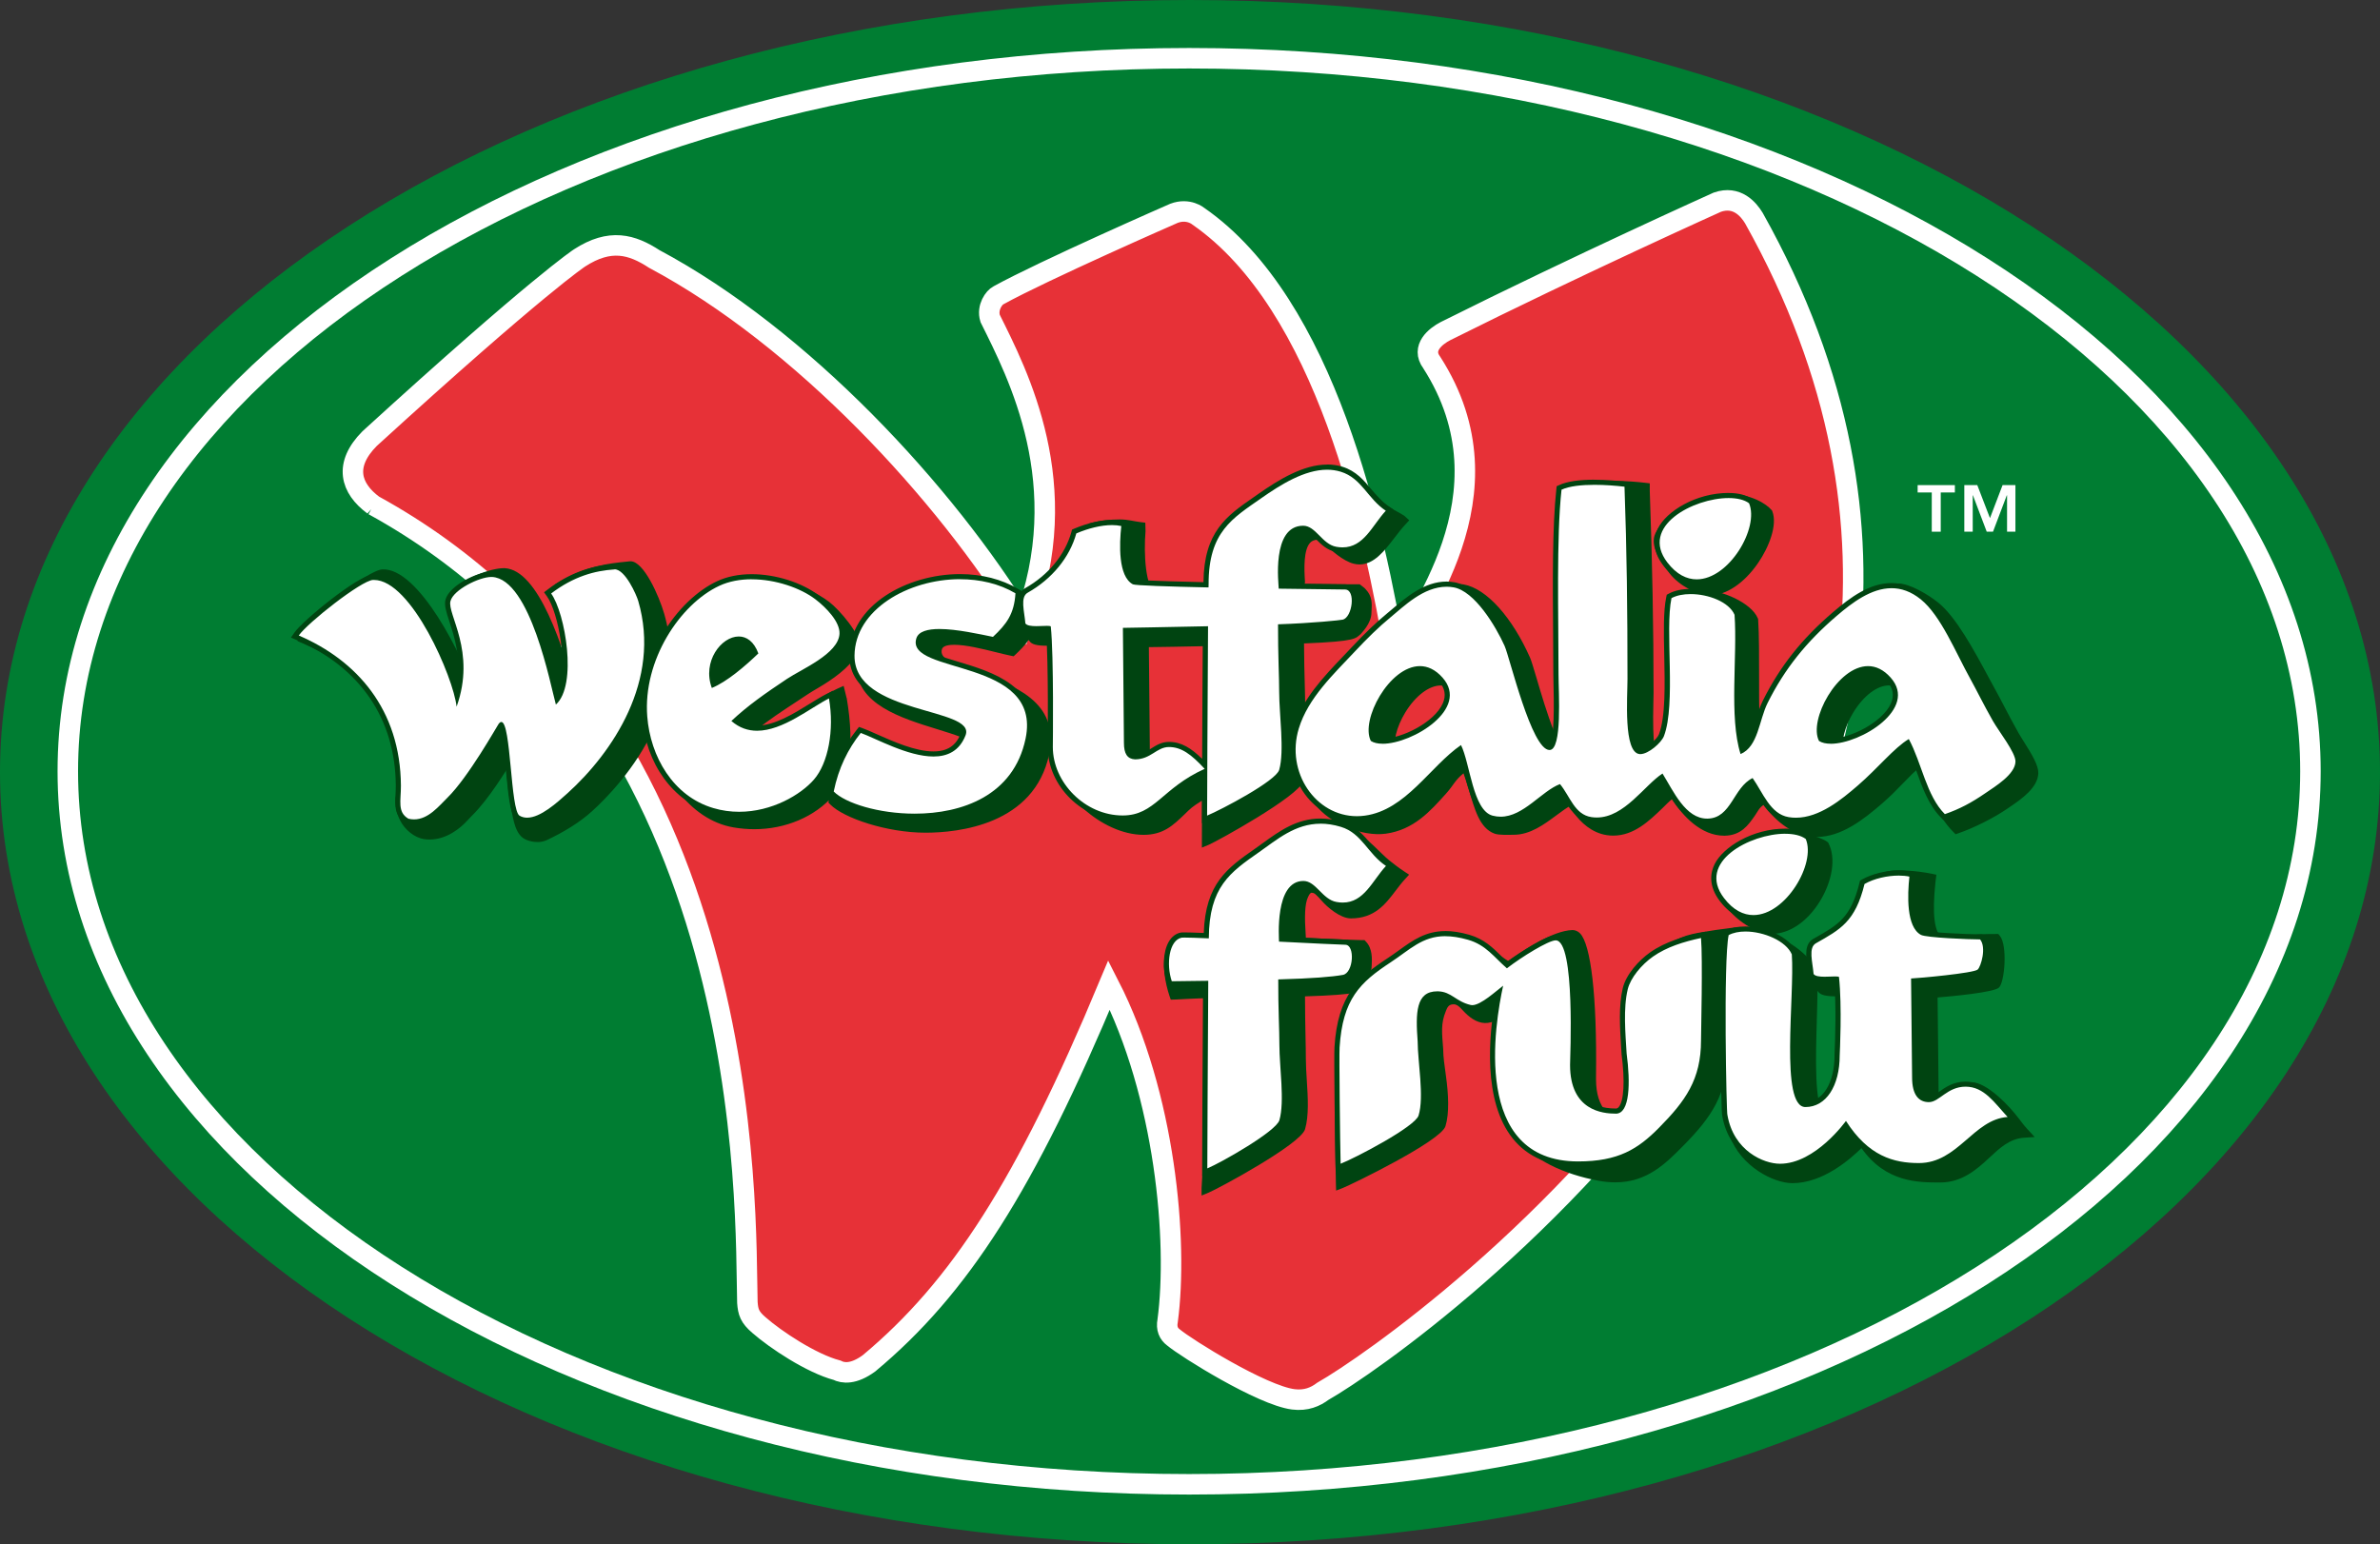 <?xml version="1.0" encoding="UTF-8"?>
<svg id="Layer_2" data-name="Layer 2" xmlns="http://www.w3.org/2000/svg" xmlns:xlink="http://www.w3.org/1999/xlink" viewBox="0 0 557.37 361.68">
  <rect x="0" y="0" width="557.37" height="361.68" fill="#333333" stroke="none"/>
  <defs>
    <style>
      .cls-1 {
        clip-path: url(#clippath);
      }

      .cls-2 {
        fill: #007d32;
        stroke: #007d32;
        stroke-miterlimit: 10;
      }

      .cls-2, .cls-3, .cls-4 {
        fill-rule: evenodd;
      }

      .cls-5 {
        clip-path: url(#clippath-1);
      }

      .cls-6, .cls-7, .cls-8, .cls-4 {
        stroke-width: 0px;
      }

      .cls-6, .cls-3, .cls-9 {
        fill: none;
      }

      .cls-6, .cls-9 {
        clip-rule: evenodd;
      }

      .cls-7 {
        fill: #041;
      }

      .cls-3, .cls-9 {
        stroke: #fff;
        stroke-miterlimit: 3.86;
        stroke-width: 4.8px;
      }

      .cls-8 {
        fill: #fff;
      }

      .cls-4 {
        fill: #e73137;
      }
    </style>
    <clipPath id="clippath">
      <path class="cls-9" d="M87.47,118.34c-5.41-4-7-9.47-.91-15.61,39.59-36.12,49.16-42.32,49.16-42.32,7.17-4.65,12.26-3.17,17.5.24,34.49,18.38,68.2,54.79,86.6,84.93,12.14-32.01-1.51-58.04-7.94-71-.8-2.6.96-4.93,1.94-5.41,10.58-5.84,40.99-19.16,41.11-19.21,3.42-1.29,5.73.7,5.73.7,29.78,20.66,41.18,73.25,46.23,103.76,3.78-9.53,28.45-38.34,8.4-69.53-2.54-3.41.93-6.14,3.21-7.33,31.21-15.6,63.69-30.21,63.69-30.21,4.56-1.58,7.28,1.64,8.55,3.73,82.69,147.58-80,262.87-100.95,274.78-1.71,1.29-3.9,2.27-6.94,1.88-7.37-.96-25.01-11.97-28.06-14.52-1.1-.81-1.69-2.09-1.34-3.88,2.48-18.65-.52-52.85-13.72-78.65-19.63,47.04-35.04,70.94-56.21,88.61-3.62,2.65-6.09,2.34-7.51,1.62-6.02-1.6-14.38-7.16-18.27-10.57-2.2-1.88-2.54-3.07-2.71-5.28-.59-20.7,3.11-136.96-87.57-186.74Z"/>
    </clipPath>
    <clipPath id="clippath-1">
      <path class="cls-6" d="M87.47,118.34c-5.41-4-7-9.47-.91-15.61,39.59-36.12,49.16-42.32,49.16-42.32,7.17-4.65,12.26-3.17,17.5.24,34.49,18.38,68.2,54.79,86.6,84.93,12.14-32.01-1.51-58.04-7.94-71-.8-2.6.96-4.93,1.94-5.41,10.58-5.84,40.99-19.16,41.11-19.21,3.42-1.29,5.73.7,5.73.7,29.78,20.66,41.18,73.25,46.23,103.76,3.78-9.53,28.45-38.34,8.4-69.53-2.54-3.41.93-6.14,3.21-7.33,31.21-15.6,63.69-30.21,63.69-30.21,4.56-1.58,7.28,1.64,8.55,3.73,82.69,147.58-80,262.87-100.95,274.78-1.71,1.29-3.9,2.27-6.94,1.88-7.37-.96-25.01-11.97-28.06-14.52-1.1-.81-1.69-2.09-1.34-3.88,2.48-18.65-.52-52.85-13.72-78.65-19.63,47.04-35.04,70.94-56.21,88.61-3.62,2.65-6.09,2.34-7.51,1.62-6.02-1.6-14.38-7.16-18.27-10.57-2.2-1.88-2.54-3.07-2.71-5.28-.59-20.7,3.11-136.96-87.57-186.74Z"/>
    </clipPath>
  </defs>
  <g id="logo_type" data-name="logo type">
    <g>
      <g id="Base_Oval" data-name="Base Oval">
        <path class="cls-2" d="M.5,180.84C.5,81.24,125.04.5,278.68.5s278.19,80.74,278.19,180.34-124.54,180.34-278.19,180.34S.5,280.44.5,180.84Z"/>
      </g>
      <g id="Base_white_trim" data-name="Base white trim">
        <path class="cls-3" d="M15.88,180.64C15.88,88.41,133.45,13.64,278.48,13.64s262.6,74.77,262.6,167-117.57,167-262.6,167S15.88,272.87,15.88,180.64Z"/>
      </g>
      <g>
        <g class="cls-1">
          <g class="cls-5">
            <path class="cls-4" d="M87.47,118.34c-5.41-4-7-9.47-.91-15.61,39.59-36.12,49.16-42.32,49.16-42.32,7.17-4.65,12.26-3.17,17.5.24,34.49,18.38,68.2,54.79,86.6,84.93,12.14-32.01-1.51-58.04-7.94-71-.8-2.6.96-4.93,1.94-5.41,10.58-5.84,40.99-19.16,41.11-19.21,3.42-1.29,5.73.7,5.73.7,29.78,20.66,41.18,73.25,46.23,103.76,3.78-9.53,28.45-38.34,8.4-69.53-2.54-3.41.93-6.14,3.21-7.33,31.21-15.6,63.69-30.21,63.69-30.21,4.56-1.58,7.28,1.64,8.55,3.73,82.69,147.58-80,262.87-100.95,274.78-1.71,1.29-3.9,2.27-6.94,1.88-7.37-.96-25.01-11.97-28.06-14.52-1.1-.81-1.69-2.09-1.34-3.88,2.48-18.65-.52-52.85-13.72-78.65-19.63,47.04-35.04,70.94-56.21,88.61-3.62,2.65-6.09,2.34-7.51,1.62-6.02-1.6-14.38-7.16-18.27-10.57-2.2-1.88-2.54-3.07-2.71-5.28-.59-20.7,3.11-136.96-87.57-186.74Z"/>
          </g>
        </g>
        <path class="cls-3" d="M87.47,118.34c-5.41-4-7-9.47-.91-15.61,39.59-36.12,49.16-42.32,49.16-42.32,7.17-4.65,12.26-3.17,17.5.24,34.49,18.38,68.2,54.79,86.6,84.93,12.14-32.01-1.51-58.04-7.94-71-.8-2.6.96-4.93,1.94-5.41,10.58-5.84,40.99-19.16,41.11-19.21,3.42-1.29,5.73.7,5.73.7,29.78,20.66,41.18,73.25,46.23,103.76,3.78-9.53,28.45-38.34,8.4-69.53-2.54-3.41.93-6.14,3.21-7.33,31.21-15.6,63.69-30.21,63.69-30.21,4.56-1.58,7.28,1.64,8.55,3.73,82.69,147.58-80,262.87-100.95,274.78-1.71,1.29-3.9,2.27-6.94,1.88-7.37-.96-25.01-11.97-28.06-14.52-1.1-.81-1.69-2.09-1.34-3.88,2.48-18.65-.52-52.85-13.72-78.65-19.63,47.04-35.04,70.94-56.21,88.61-3.62,2.65-6.09,2.34-7.51,1.62-6.02-1.6-14.38-7.16-18.27-10.57-2.2-1.88-2.54-3.07-2.71-5.28-.59-20.7,3.11-136.96-87.57-186.74Z"/>
      </g>
      <g>
        <path class="cls-7" d="M281.5,187.48c-.02,5.51-.03,9.24-.03,9.24v1.8s1.66-.69,1.66-.69c1.72-.71,21.05-11.32,22.08-14.87.97-3.35.77-8.43.58-12.9-.07-1.65-.13-3.21-.13-4.56,0-1.49-.05-3.24-.1-5.26-.07-2.62-.16-5.83-.17-9.54,12.45-.49,12.04-1.2,13.27-2.19.08-.2,2.54-2.4,2.52-5.09,0-.18.02-.36.03-.54.08-1.43.18-3.22-1.34-4.82l-.35-.37-1.08-.84c-.99,0-5.58.03-12.9-.08.02-.39.05-.04.07-.44v-.07s0-.07,0-.07c-.21-3.1-.32-7.42,1.2-9.06.53-.57,1.27-.79,2.29-.7.22.18.63.56.97.87,1.65,1.53,4.42,4.1,6.97,4.73.45.11.9.17,1.34.17,3.4,0,5.85-3.18,8.21-6.26.81-1.05,1.64-2.13,2.48-3.04l.96-1.04-1.17-1.07c-1.56-1.03-3.21-1.57-4.94-3.19-2.15-2.02-3.57-4.21-6.86-5.22-1.08-.33-2.18-.5-3.27-.5-4.43,0-8.1,2.68-11.98,5.52-.73.54-1.47,1.08-2.23,1.61l-1.17.82c-6.21,4.3-11.58,8.03-11.67,19.84-12.7-.29-15.49-.52-16.08-.62-2.41-1.51-2.84-9.3-2.39-14.65l-.05-1.98-1.18-.14c-1.25-.14-2.92-.62-4.77-.62-2.32,0-4.42.25-6.44.77l-.67.17.18,1.75c-1.4,5.08-7.03,12.46-11.95,15.94h-.02c-3.8-2.27-8.69-3.46-14.15-3.46-11.81,0-24.39,5.69-27.75,14.57,0-.03,0-.05,0-.08,0-2.75-4.79-8.44-7.29-10.35-2.61-2-8.27-5.01-12.65-5.01s-7.63,3.06-12.71,5.15c-4.97,2.04-9.08,6.16-11.85,11.4-.11-2.84-.55-5.78-1.43-8.79-1.22-4.2-4.79-12.26-7.87-12.26-.08,0-.15,0-.23.01l-.56.06c-4.39.45-9.36.96-15.78,4.71l-1.14.67,1.82,2.09c2.82,3.92,6.03,19.82,3.78,26.32-3.65-14.41-9.53-31.8-17.33-32.24-.11,0-.22,0-.33,0-2.76,0-9.94,2.24-10.92,5.78-.37,1.32,1,4.29,1.99,7.18,1.56,4.53,3.78,10.96,2.85,17.81-3.37-10.34-13.82-30.93-22.29-30.49-3.49.17-17.84,11.77-19.83,14.64v2.16l1.35.58c10.51,4.52,23.07,14.04,23.19,33.77,0,.43-1.56,1.72-1.59,2.27-.12,1.78.12,3.51,1.05,5.37,1.11,2.23,3.39,4.03,5.58,4.39.46.06.92.09,1.36.09,3.89,0,7.13-2.59,8.82-4.46.37-.41.73-.8,1.1-1.16,3.81-3.72,7.98-10.49,9.96-13.8,0,.66-1.94,3.31-1.88,3.96.31,3.32.5,5.13,1.03,7.96.55,2.95,1.01,6.54,3.61,7.58.85.34,1.66.51,2.73.51s1.96-.42,1.96-.42c4-1.87,7.73-4.13,10.7-6.82,3.15-2.85,10.13-9.86,14.52-19.45.01.24.02.48.04.72.73,9.44,8.04,20.75,18.55,22.54,1.64.28,3.28.42,4.88.42,7.3,0,14.21-2.94,18.48-7.87.21-.24.4-.49.59-.75-.25.89-1.4.82-1.6,1.75l-.13.63.45.46c3.16,3.2,13.27,6.6,22.29,6.6h0c7.56,0,25.5-1.8,28.97-18.43,2.58-12.36-8.64-16.24-16.83-19.08-5.59-1.94-8.99-3.24-8.29-5.48.26-.84,1.7-1.02,2.87-1.02,2.75,0,6.65.96,9.78,1.74,1.3.32,2.53.63,3.54.83l.6.12.45-.42c1.06-.99,2.13-2.1,3.08-3.4l.13.2c.55.85,1.73,1.16,4.37,1.16.88,0,1.83-.04,2.68-.07.67-.02,1.28-.05,1.77-.05.34,7.35-2.87,25.02-2.91,25.2l-.02.22c0,8.87,11.12,18.98,20.88,18.98,4.61,0,6.9-2.21,9.55-4.76,1.53-1.48,1.69-1.72,4.16-3.27ZM270.74,179.98c-.61-.04-1.45-.09-1.45-2.66,0-2.04-.06-7.81-.12-13.38-.05-4.83-.1-9.79-.12-12.38.15,0,.32,0,.5,0,2.28-.03,6.9-.09,13.67-.24-.06,7.89-.11,18.71-.15,27.38-1.24-1.01-2.56-1.61-4.43-1.61-1.7,0-2.91.76-4.08,1.49-1.15.72-2.24,1.4-3.82,1.4ZM181.07,156.05c-2.53,2.38-5.82,5.18-8.72,6.71-.47-2.27-.01-4.58,1.32-6.5,1.15-1.65,2.77-2.68,4.23-2.68,1.59,0,2.58,1.22,3.17,2.46ZM198.26,163.45l-.69-2.81-1.41.63c-1.67.75-3.42,1.89-5.28,3.1-4.04,2.63-8.48,6.63-13.53,6.44,2.69-2.21,5.81-4.25,9.08-6.4.94-.61,1.88-1.24,2.83-1.87.65-.43,1.5-.93,2.4-1.46,3.15-1.85,7.35-4.72,8.96-7.81-.1.63-.03,2.02-.04,2.67-.09,8.99,10.47,12.25,18.95,14.86,3.98,1.23,8.11,2.5,8.77,3.87.07.14.11.31,0,.61-1.08,2.75-3.31,4.09-6.83,4.09-4.99,0-11.28-2.67-15.43-4.44-1.23-.52-2.29-.97-3.1-1.26l-.81-.29-.53.67c-1.11,1.39-2.07,2.84-2.92,4.35.76-4.02.62-8.99-.4-14.98Z"/>
        <path class="cls-7" d="M414.96,218.72h0c4.08,0,8.27-2.83,11.21-7.58,2.98-4.82,3.8-10.15,2.08-13.57l-.11-.23-.2-.16c-1.41-1.17-8-2.95-10.47-2.95-6.14,0-13.53,4.4-16.2,10.04-1.01,2.14.57,5.14,3.53,8.76,2.62,3.2,6.97,5.69,10.16,5.69Z"/>
        <path class="cls-7" d="M472.62,261.77c-1.88-2.51-7.21-8.3-10.96-8.3-2.86,0-1.26,4.55-2.69,5.62-.88.66-1.58,1.19-2.24,1.19-.75,0-2.73,0-2.73-4.58,0-2.04-.06-6.88-.12-11.56-.05-4.03-.1-8.17-.12-10.52,3.39-.28,13.11-1.18,14.36-2.3,1.36-1.22,2.07-9.91.22-12.14l-.36-.43h-.56c-.68,0-2.15,0-3.55.06-1.98.08-4.11,1-6.06,1-2.3,0-2.82-.15-2.86-.16-1.94-1.05-2.51-5.45-1.68-13.09l.21-1.68-1.05-.23c-3.53-.72-8.17-1.04-10.18-.62l-.7.18-.58,1.33c-2.26,9.22-9.95,15.31-14.27,17.75-1.18.67-1.58,1.81-1.65,3.12-2.01-3.31-7.78-7.57-11.98-7.57-1.74,0-3.24.6-4.44,1.24l-.51.87-.12.55c-.69,3.25-.9,15.69-1.25,24.41-.5,12.41-3.42,15.24-1.69,20.06,2.6,7.25,10.31,11.14,14.7,11.14,7.13,0,13.45-5.54,16.18-8.21,5.7,8.1,13.37,8.05,18.45,8.05s8.56-3.06,11.45-5.76c2.47-2.31,4.8-4.49,8.16-4.72l2.5-.17-1.7-1.84c-.8-.87-1.5-1.8-2.18-2.7ZM425.47,239.06c.08-2.48.15-4.89.17-7.03l.1.16c.55.86,1.78,1.17,4.52,1.17.84,0,1.72-.03,2.53-.06.67-.02,1.29-.05,1.79-.04.5,5.69.23,13.67.08,16.96v.27c0,6.55-2.75,10.95-6.84,10.95-.17,0-.37-.04-.63-.3-2.32-2.39-1.96-13.77-1.71-22.08Z"/>
        <path class="cls-7" d="M406.93,217.13l-5.12.68c-3.81.68-7.33.8-10.89,3.3-2.95,2.08-5.3,10.77-6,13.64-1,4.12-.68,9.18-.4,13.65.04.6.08,1.18.11,1.75v.09c.83,6.24.57,11-.67,12.41-.25.28-.47.32-.65.32-6.33,0-9.54-3.43-9.54-10.2v-.59c.25-19.04-1.23-31.02-3.74-33.57-.63-.64-1.32-.79-1.81-.78-4.61.15-11.23,4.61-15,7.26-.48-.32-.95-.63-1.09-.71-.6-.35-1.27-.78-2.74-1.91-2.12-1.63-4.18-2.42-6.27-2.42-3.68,0-6.69,2.48-9.61,4.89-1.19.98-2.42,1.99-3.66,2.8l-.64.42c-7.08,4.64-15.89,9.66-16.6,21.22-.14,1.87.11,23.01.24,27.77l.05,1.7,1.59-.62c1.93-.75,22.93-10.94,24.02-14.46.94-3.03.71-7.53.1-11.87-.32-2.3-.63-4.47-.63-6.07v-.09c-.28-3.77-.61-5.95.61-8.9.3-.73.56-1.62,1.8-1.62.87,0,1.37.54,2.14,1.38,3,3.28,6.87,5.17,11.82-1.31-.35,6-3.9,27.25.71,30.99,3.81,5.47,11.37,8.76,19.17,10.24,1.4.27,2.76.4,4.04.4,7.46,0,11.8-4.39,16-8.64,6.6-6.68,10.18-12.04,10.18-21.28,0-2.02-.32-23.14-.73-28.02l3.22-1.86Z"/>
        <path class="cls-7" d="M307.28,209.11c.6,0,1.11.53,2.3,1.91,1.24,1.43,4.29,4.08,6.8,4.08,5.54-.02,8.04-3.3,10.45-6.47.7-.92,1.42-1.87,2.21-2.73l.96-1.04-1.18-.78c-1.36-.9-2.43-1.75-3.46-2.56-2.16-1.72-5.05-5.43-8.66-6.96-1.8-.77-2.45,1.82-4.03,1.82-4.42,0-7.25,2.21-10.24,4.56-.86.67-1.75,1.37-2.71,2.04-.71.5-1.41.97-2.09,1.43-5.51,3.72-10.3,6.95-10.71,17.34-2.07-.16-4.76-.48-6.64-.71-1.7-.21-4.1-.15-4.43-.15l-.27.02c-.94.17-1.7.73-2.21,1.6-1.57,2.69-.41,8.04.52,10.78l.29.84,1.27-.04c.85-.03,4.59-.27,7.81-.32-.11,15.68-1.86,44.17-1.86,44.45v1.79s1.66-.69,1.66-.69c2.29-.95,21.55-11.33,22.57-14.85.93-3.2.67-7.39.41-11.45-.11-1.78-.22-3.45-.22-4.97s-.04-3.26-.08-5.3c-.05-2.61-.12-5.8-.12-9.39,12.99-.4,13.25-1.17,13.53-1.97.06-.18.36-.75.6-1.2.86-1.64,1.43-2.77,1.46-3.59,0-.18.02-.36.03-.54.08-1.43.2-3.89-1.32-5.49l-.36-.38h-.52c-.87,0-5.95-.18-13.23-.53,0-.23,0,.21.01-.03v-.07s-.04-.67-.04-.67c-.28-4.07-.24-7.17.56-8.82.31-.63.51-.99.91-.99Z"/>
        <path class="cls-7" d="M400.39,139.45h0c3.83,0,8.07-2.84,11.34-7.6,2.55-3.71,4.56-8.88,3.34-12.07l-.07-.19-.13-.15c-1.2-1.41-4.76-3.75-10.03-3.75-5.96,0-14.47,3.77-17.14,9.18-1.44,2.92,1.16,6.62,3.31,9.43,2.15,2.8,6.56,5.15,9.38,5.15Z"/>
        <path class="cls-7" d="M321.52,154.83c-.64.69-1.3,1.38-1.96,2.07-4.76,4.99-12.1,9.34-14.09,15.88-1.65,5.42-.7,11.25,2.53,15.61,3.34,4.5,11.05,7.61,16.52,6.87,6.54-.89,10.43-5.25,14.2-9.47,1.72-1.93,2.01-3.05,4.02-4.67.4,1.16.73,2.08,1.16,3.52,1.43,4.82,2.55,9.31,6.12,10.61,1.07.39,3.39.26,4.48.26,3.85,0,7.1-2.41,9.96-4.53,1.32-.98,2.58-1.92,3.77-2.52.36.48-.09,1.27.27,1.79,1.65,2.39,4.32,4.83,7.81,5.35.51.08,1.01.11,1.51.11,4.83,0,8.39-3.43,11.54-6.46,1.01-.97,1.29-1.34,2.22-2.08,2.51,3.99,6.83,8.56,12.18,8.56h.15c3.84-.07,5.52-2.49,7.01-4.62.84-1.2.95-1.79,2.11-2.61,2.43,3.39,6.15,6.65,10.57,7.37.62.1,1.25.15,1.88.15,5.74,0,10.9-4.04,15.27-7.82,2.04-1.76,3.61-3.39,5-4.83,1.44-1.49,2.65-2.75,3.97-3.75,2.09,5.57,3.57,11.06,7.73,15.24l.53.53.71-.25c3.59-1.24,8.19-3.53,11.51-5.81l.48-.33c2.63-1.79,6.59-4.5,6.67-7.92.04-1.8-1.4-4.23-3.44-7.46-.48-.76-.93-1.47-1.25-2.05-1.29-2.27-2.39-4.39-3.36-6.25-.68-1.3-1.32-2.53-1.91-3.59-.55-.99-1.13-2.07-1.75-3.22-3.36-6.24-7.55-13.99-11.7-17.35-2.37-1.91-6.7-4.49-9.37-4.49-5.03,0-9.52,3.26-13.63,6.78-6.71,5.74-8.47,14.49-12.21,22.05l-.94,1.9c-.69,1.38-1.17,2.96-1.63,4.49-.74,2.45-1.45,4.8-2.91,6.13-1.33-5.4-1.31-12.52-1.29-19.43,0-3.96.02-10.1-.22-13.44l-.02-.2-.08-.18c-1.55-3.62-8.45-6.59-12.82-6.59-1.97,0-3.72.38-5.05,1.09l-.49.26-.12.54c-.71,3.36.95,11.87,1.19,17.25.3,6.52.63,13.9-.89,17.92-.46,1.22-3.13,3.45-4.47,3.45h0c-1.43-.15-2.03-4.85-1.79-13.96.03-.95.05-1.79.05-2.43,0-14.85-.31-31.2-.89-47.3v-1.8s-1.02-.12-1.02-.12c-1.75-.2-4.42-.45-7.2-.45-3.64,0-6.4.42-8.21,1.25l-.62.28-.12,1.45c-.92,8.38-.76,22.02-.62,34.07.05,4.14.09,8.06.09,11.52,0,.69.02,1.62.05,2.69.08,3.14.32,12.62-1.02,13.82-.28-.09-1.55-.81-3.76-6.41-1.58-3.99-3.03-8.89-4.08-12.47-.7-2.36-1.21-4.06-1.52-4.78-4.11-9.3-10.12-16.22-15.58-17.17-.6-.1-1.22-.16-1.83-.16-5.15,0-9.46,3.67-12.6,6.35-.46.39-.89.76-1.3,1.1-2.44,1.99-2.39,7.32-5.48,10.61ZM341.82,162.83c1.48,1.66,1.78,3.39.94,5.28-1.95,4.35-9.51,8.21-14.09,8.21-.74,0-1.36-.1-1.81-.3-.74-2.01.17-5.78,2.26-9.19,2.38-3.88,5.56-6.29,8.3-6.29,1.57,0,3.05.77,4.4,2.29ZM434.06,166.82c2.37-3.88,5.56-6.29,8.3-6.29,1.57,0,3.05.77,4.4,2.29,1.48,1.66,1.78,3.39.93,5.28-1.95,4.35-9.5,8.21-14.09,8.21-.74,0-1.36-.1-1.81-.3-.74-2.01.17-5.78,2.26-9.19Z"/>
      </g>
      <g>
        <g>
          <g>
            <path class="cls-8" d="M96.97,192.49c-.48,0-.98-.06-1.46-.18l-.08-.02-.08-.04c-2.38-1.39-2.27-3.57-2.13-6.09.04-.68.08-1.4.07-2.16-.1-15.84-8.47-28.14-23.56-34.63l-.67-.29.42-.6c2.1-3.03,14.81-13.12,17.83-13.27.09,0,.18,0,.27,0,8.64,0,17.34,19.37,19.48,27.84,2.04-7.63.09-13.57-1.23-17.63-.71-2.16-1.22-3.71-.9-4.85.84-3.01,7.1-6.07,10.13-6.07.08,0,.16,0,.24,0,8.32.48,12.9,19.65,14.85,27.83.13.53.24,1,.34,1.41,3.7-5.17,1.17-20.16-1.9-24.43l-.34-.48.47-.35c4.63-3.51,9.57-5.4,15.1-5.75h.14c3.11,0,5.81,6.79,6.11,7.82,6.57,22.41-11.13,40.6-16.71,45.64-2.62,2.37-6.53,5.9-9.88,5.9h0c-.77,0-1.47-.19-2.09-.55-1.19-.71-1.62-4.02-2.32-11.42-.36-3.81-.9-9.5-1.65-10.39-.04.04-.09.1-.16.19-.05.07-.22.36-.48.8-1.81,3.06-7.31,12.38-11.55,16.52-.29.28-.59.59-.9.91-1.88,1.94-4.21,4.34-7.34,4.34Z"/>
            <path class="cls-7" d="M143.93,133.34c2.5,0,5.14,6.04,5.53,7.39,5.47,18.67-6.08,35.58-16.53,45.03-2.46,2.22-6.35,5.75-9.48,5.75-.63,0-1.23-.14-1.78-.47-2.16-1.29-1.96-21.95-4.26-21.95-.2,0-.42.15-.66.49-.33.46-7.09,12.48-11.96,17.24-1.95,1.91-4.45,5.09-7.82,5.09-.43,0-.87-.05-1.32-.16-2.65-1.55-1.74-4.19-1.76-7.74-.11-17.85-10.36-29.35-23.92-35.17,2.07-2.98,14.65-12.88,17.37-13.01.08,0,.16,0,.24,0,8.79,0,18.62,22.89,19.35,29.68,4.65-12.97-2.28-21.69-1.43-24.75.74-2.68,6.78-5.63,9.55-5.63.07,0,.14,0,.2,0,9,.52,13.71,25.55,14.93,29.89,5.1-4.57,2.2-21.42-1.11-26.02,5.31-4.03,10.28-5.34,14.77-5.63.03,0,.06,0,.1,0M143.93,132.14c-.06,0-.12,0-.17,0-5.65.36-10.69,2.28-15.42,5.87l-.93.71.68.95c2.7,3.75,5.03,16.65,2.61,22.44-.96-4-2.54-10.63-4.92-16.49-3.11-7.66-6.53-11.49-10.46-11.72-.09,0-.18,0-.27,0-3.27,0-9.79,3.22-10.71,6.51-.36,1.31.17,2.94.91,5.19,1.17,3.57,2.83,8.63,1.72,15.02-2.99-9.39-11.2-26.03-19.4-26.03-.1,0-.2,0-.3,0-3.45.17-16.36,10.74-18.29,13.53l-.84,1.21,1.35.58c14.86,6.39,23.1,18.49,23.2,34.08,0,.74-.03,1.45-.07,2.13-.14,2.49-.28,5.07,2.42,6.64l.15.09.17.04c.53.13,1.07.2,1.61.2,3.38,0,5.92-2.62,7.77-4.53.31-.32.61-.62.89-.9,4.29-4.18,9.81-13.53,11.64-16.62.5,1.96.9,6.16,1.18,9.13.76,7.95,1.18,11.03,2.61,11.88.72.42,1.52.64,2.4.64,3.58,0,7.59-3.63,10.25-6.03,5.68-5.13,23.58-23.54,16.91-46.28-.24-.82-1.05-2.76-2.1-4.49-1.54-2.53-3.04-3.77-4.58-3.77h0Z"/>
          </g>
          <polygon class="cls-8" points="452.4 124.53 454.5 124.53 454.5 115.34 457.81 115.34 457.81 113.62 449.09 113.62 449.09 115.34 452.4 115.34 452.4 124.53"/>
          <polygon class="cls-8" points="468.98 113.62 466.03 121.35 463.06 113.62 460.02 113.62 460.02 124.53 461.99 124.53 461.99 116.01 462.04 116.01 465.27 124.53 466.74 124.53 469.97 116.01 470.03 116.01 470.03 124.53 471.99 124.53 471.99 113.62 468.98 113.62"/>
          <g>
            <path class="cls-8" d="M173.1,190.73c-2.12,0-4.21-.3-6.22-.89-8.82-2.6-15.07-11.23-15.9-21.98-1.08-13.8,8.1-26.94,17.23-31.19,2.25-1.05,4.89-1.58,7.84-1.58,5.47,0,11.47,1.89,15.29,4.82,1.02.78,6.08,4.86,5.86,8.6-.23,3.98-5.73,7.08-9.75,9.34-1.08.61-2.09,1.18-2.83,1.67-4.53,3.02-8.61,5.82-12.43,9.32,1.52,1.15,3.19,1.72,5.1,1.72,4.25,0,8.89-2.88,12.61-5.19,1.43-.88,2.77-1.72,3.96-2.32l.72-.36.14.8c1.31,7.63-.16,15.46-3.65,19.49-3.24,3.74-10.25,7.76-17.97,7.76ZM173.01,149.67c-1.65,0-3.46,1.12-4.72,2.93-1.56,2.24-2,5.07-1.23,7.71,3.24-1.52,7.05-4.78,9.84-7.43-.86-2.07-2.23-3.21-3.89-3.21Z"/>
            <path class="cls-7" d="M176.04,135.68c5.6,0,11.43,2.02,14.93,4.69,2.51,1.92,5.79,5.3,5.63,8.09-.27,4.68-8.86,8.25-12.31,10.55-5.11,3.41-9.15,6.23-13.01,9.85,1.89,1.64,3.93,2.29,6.02,2.29,6.05,0,12.52-5.4,16.84-7.57,1.28,7.46-.19,15.16-3.52,19-3.1,3.57-9.86,7.55-17.52,7.55-1.97,0-4.01-.26-6.05-.87-9.43-2.78-14.75-12.09-15.47-21.46-1.03-13.17,7.67-26.31,16.88-30.6,2.29-1.07,4.91-1.53,7.58-1.53M166.7,161.13c3.51-1.43,7.79-5.1,10.9-8.09-1.03-2.81-2.77-3.97-4.59-3.97-4.1,0-8.6,5.87-6.31,12.06M176.04,134.48c-3.04,0-5.76.55-8.09,1.64-9.31,4.34-18.67,17.73-17.57,31.78.86,11.01,7.27,19.84,16.33,22.51,2.06.61,4.21.92,6.39.92,7.91,0,15.1-4.13,18.43-7.96,3.6-4.16,5.13-12.19,3.79-19.99l-.27-1.6-1.45.73c-1.21.61-2.57,1.45-4.01,2.34-3.66,2.27-8.22,5.1-12.3,5.1-1.53,0-2.89-.39-4.14-1.18,3.63-3.24,7.51-5.9,11.8-8.76.72-.48,1.73-1.05,2.79-1.65,4.37-2.46,9.8-5.52,10.05-9.83.23-3.95-4.61-7.97-6.1-9.11-3.92-3-10.07-4.94-15.66-4.94h0ZM167.46,159.44c-.47-2.26-.01-4.57,1.32-6.5,1.15-1.65,2.77-2.68,4.23-2.68,1.59,0,2.58,1.22,3.17,2.47-2.53,2.38-5.82,5.18-8.72,6.71h0Z"/>
          </g>
          <g>
            <path class="cls-8" d="M282.12,180.73c-4.21,1.94-6.86,4.18-9.2,6.17-3.1,2.63-5.55,4.7-10.02,4.7-9.03,0-16.95-7.77-16.95-16.63,0-.22.24-20.6-.44-27.77-.09,0-.21,0-.36,0-.31,0-.66.01-1.05.03-.45.02-.94.04-1.41.04-1.23,0-2.55-.11-3.08-.92l-.08-.13v-.15c-.06-.62-.16-1.27-.25-1.91-.34-2.38-.69-4.85,1.09-5.85,5.55-3.14,9.59-8.06,11.09-13.52l.08-.28.27-.11c3.03-1.29,6.08-2,8.59-2,.83,0,1.61.08,2.31.23l.52.12-.06.53c-.76,7.07.11,11.83,2.4,13.06.33.1,3.05.34,16.86.65,0-.05,0-.1,0-.14-.04-11.89,5.27-15.57,11.42-19.83l1.18-.82c4.78-3.35,10.39-6.78,15.75-6.78,1.18,0,2.31.17,3.38.5,3.03.93,4.8,3.06,6.52,5.12,1.21,1.46,2.47,2.96,4.19,4.1l.59.39-.48.52c-.83.9-1.6,1.95-2.34,2.96-2.09,2.86-4.26,5.82-8.23,5.82-.51,0-1.04-.05-1.58-.15-1.81-.32-3.11-1.63-4.25-2.78-1.14-1.15-2.12-2.14-3.38-2.14s-2.27.42-3.08,1.29c-1.84,1.98-2.54,6.09-2.09,12.22,0,.01,0,.02,0,.04,7.59.11,14.07.19,14.97.19,1.16,0,1.96.94,2.14,2.53.23,2.09-.63,5.27-2.57,5.72-.58.13-6.65.79-14.67,1.09,0,3.98.09,7.39.17,10.16.05,2.01.1,3.74.1,5.22s.12,3.47.26,5.51c.29,4.54.62,9.7-.28,12.79-.91,3.14-15.05,10.19-17.23,11.1l-.83.35s.02-5.2.04-11.2ZM273.75,174.36c3.09,0,5.53,1.84,8.37,4.85.04-9.51.1-22.77.17-31.92-6.83.15-13.03.26-16.49.32-.99.02-1.76.03-2.25.04,0,2.38.07,7.83.12,13.11.06,5.52.12,11.23.12,13.25,0,2.76.97,3.19,2.01,3.26,1.79,0,3-.76,4.17-1.5,1.1-.69,2.23-1.4,3.76-1.4Z"/>
            <path class="cls-7" d="M310.78,110.01c1.08,0,2.16.15,3.21.47,4.93,1.52,6.29,6.33,10.55,9.14-3.21,3.48-5.12,8.58-10.13,8.58-.47,0-.96-.04-1.48-.14-3.31-.59-4.78-4.93-7.74-4.93-7.55,0-5.7,13.95-5.73,14.74,8.1.12,14.67.2,15.54.2,2.55,0,1.73,6.53-.56,7.06-.52.12-6.73.8-15.14,1.09-.02,7.1.27,12.32.27,15.96,0,5,1.27,13.77,0,18.13-.76,2.61-13.57,9.34-16.88,10.71,0,0,.1-28.59.22-44.35-10.26.23-19.24.36-19.94.38,0,3.82.24,22.82.24,26.94,0,2.53.78,3.75,2.58,3.86,3.75,0,5.07-2.89,7.97-2.89s5.21,1.7,8.36,5.11c-10.05,4.53-11.62,10.92-19.21,10.92-8.8,0-16.35-7.71-16.35-16.03,0,0,.26-21.39-.48-28.26-.15-.09-.48-.12-.92-.12-.67,0-1.59.07-2.46.07-1.15,0-2.23-.12-2.57-.65-.23-2.82-1.28-6.16.55-7.19,5.71-3.23,9.83-8.28,11.38-13.88,2.82-1.2,5.82-1.95,8.35-1.95.77,0,1.51.07,2.18.22-.46,4.25-.76,11.78,2.71,13.65.51.27,8.38.53,17.72.73,0-.3.02-.55.02-.72-.04-12.33,5.66-15.5,12.34-20.18,4.54-3.18,10.11-6.67,15.41-6.67M310.78,108.81s0,0,0,0c-5.53,0-11.24,3.48-16.1,6.88-.39.28-.79.55-1.17.82-6.2,4.3-11.56,8.02-11.67,19.84-12.72-.29-15.5-.52-16.08-.62-1.95-1.19-2.7-5.81-1.98-12.41l.12-1.07-1.05-.23c-.74-.16-1.56-.25-2.44-.25-2.58,0-5.72.73-8.82,2.04l-.53.23-.15.56c-1.46,5.3-5.4,10.09-10.81,13.15-2.13,1.2-1.74,4-1.39,6.46.09.63.18,1.28.23,1.88l.02.3.16.25c.68,1.06,2.19,1.2,3.58,1.2.48,0,.98-.02,1.44-.04.3-.01.58-.02.83-.03.62,7.56.39,26.96.39,27.17,0,9.19,8.2,17.24,17.55,17.24,4.69,0,7.34-2.24,10.4-4.84,2.15-1.82,4.56-3.86,8.21-5.67-.02,5.49-.03,9.24-.03,9.35v1.8s1.66-.69,1.66-.69c1.83-.76,5.9-2.82,9.55-4.97,7.4-4.34,7.86-5.92,8.03-6.52.93-3.2.6-8.4.3-13-.13-2.03-.25-3.95-.25-5.47s-.05-3.23-.1-5.25c-.07-2.63-.16-5.84-.16-9.56,7.9-.31,13.61-.94,14.21-1.08,2.35-.54,3.28-4.11,3.03-6.37-.25-2.25-1.58-3.06-2.73-3.06-.88,0-7.06-.07-14.41-.18-.36-5.67.3-9.46,1.96-11.26.69-.74,1.55-1.1,2.64-1.1,1.01,0,1.91.91,2.96,1.96,1.21,1.21,2.58,2.59,4.57,2.95.58.1,1.15.16,1.69.16,4.28,0,6.54-3.08,8.72-6.06.73-1,1.48-2.02,2.29-2.9l.96-1.04-1.18-.78c-1.64-1.08-2.87-2.56-4.06-3.98-1.77-2.13-3.61-4.33-6.81-5.31-1.12-.35-2.32-.52-3.56-.52h0ZM264.16,148.23c.44,0,1-.02,1.65-.03,3.3-.06,9.28-.16,15.88-.3-.07,8.66-.12,20.69-.16,29.84-2.53-2.49-4.86-3.98-7.78-3.98-1.7,0-2.91.76-4.08,1.49-1.14.72-2.23,1.39-3.86,1.4-.61-.04-1.41-.14-1.41-2.66,0-2.03-.06-7.76-.12-13.31-.05-4.86-.11-9.86-.12-12.46h0Z"/>
          </g>
          <g>
            <path class="cls-8" d="M410.63,214.93c-2.74,0-5.21-1.41-7.34-4.19-2.61-3.4-2.1-6.26-1.21-8.07,2.35-4.78,10.18-7.99,16.01-7.99,2.21,0,4,.46,5.16,1.34l.13.1.06.15c1.25,2.96.25,7.6-2.55,11.82-2.84,4.28-6.67,6.83-10.26,6.83h0Z"/>
            <path class="cls-7" d="M418.09,195.28c1.98,0,3.69.39,4.8,1.22,2.42,5.74-4.67,17.82-12.26,17.82-2.33,0-4.71-1.14-6.87-3.96-6.54-8.52,6.17-15.09,14.33-15.09M418.09,194.08c-7.69,0-14.58,4.32-16.55,8.32-.97,1.96-1.53,5.06,1.27,8.7,2.81,3.66,5.8,4.42,7.82,4.42,3.79,0,7.81-2.66,10.76-7.11,2.91-4.39,3.93-9.25,2.6-12.38l-.13-.3-.26-.19c-1.27-.96-3.18-1.47-5.52-1.47h0Z"/>
          </g>
          <g>
            <path class="cls-8" d="M416.85,273.17c-4.19,0-11.4-3.24-12.9-11.92h.01c-.74-3.72-.57-38.38.27-42.34l.06-.27.25-.13c1.11-.59,2.57-.91,4.22-.91,4.31,0,9.9,2.18,11.41,5.71l.04.09v.1c.22,2.92.05,7.29-.12,11.92-.34,9.02-.77,20.24,1.7,22.81.31.32.63.47,1.02.47,4.44,0,7.43-4.64,7.43-11.55v-.22c.16-3.41.45-11.83-.12-17.61-.09,0-.21,0-.36,0-.31,0-.67.01-1.05.03-.46.02-.94.04-1.42.04-1.22,0-2.55-.11-3.07-.93l-.08-.12v-.15c-.06-.62-.16-1.26-.25-1.91-.34-2.39-.69-4.86,1.09-5.86l.37-.21c5.4-3.05,8.66-4.9,10.72-13.29l.06-.25.22-.13c2.21-1.27,5.4-2.05,8.32-2.05.97,0,1.86.09,2.63.26l.52.12-.06.53c-.76,7.07.11,11.83,2.4,13.06,1,.54,10.35.99,13.55.99h.28l.18.22c1.8,2.16.3,7.06-.62,7.89-1.13,1.01-12.62,2-15.4,2.2,0,2.22.06,6.73.12,11.11.06,4.66.12,9.48.12,11.51,0,5.18,2.5,5.18,3.33,5.18.87,0,1.73-.61,2.73-1.32,1.43-1.02,3.22-2.29,5.87-2.29,3.88,0,6.26,2.73,8.79,5.62.48.55.98,1.12,1.49,1.67l.85.92-1.25.08c-3.58.24-6.26,2.57-9.11,5.03-3.28,2.83-6.66,5.77-11.71,5.77-5.35,0-11.54-1.14-17.12-9.43-1.82,2.33-8.1,9.59-15.41,9.59Z"/>
            <path class="cls-7" d="M444.66,205.07c.91,0,1.77.08,2.5.24-.46,4.25-.76,11.79,2.71,13.65,1.26.67,11.43,1.06,13.84,1.06,1.55,1.86.2,6.38-.56,7.06-.95.85-13.9,2.03-15.6,2.09,0,3.82.24,19.06.24,23.18s1.59,5.78,3.93,5.78c2.46,0,4.28-3.62,8.6-3.62s6.7,3.69,9.84,7.1c-7.99.54-11.62,10.79-20.77,10.79-5.91,0-11.83-1.63-17.09-9.87,0,0-7.14,10.03-15.45,10.03-3.79,0-10.85-2.98-12.31-11.43,0,.02,0,.02,0,.02-.22,0-.97-36.18.29-42.14,1.08-.58,2.45-.84,3.93-.84,4.31,0,9.52,2.22,10.86,5.35.7,9.73-2.83,35.76,3.19,35.76,4.82,0,8.03-4.9,8.03-12.15.02-.45.57-11.45-.17-18.32-.15-.09-.48-.12-.91-.12-.67,0-1.59.07-2.47.07-1.15,0-2.22-.12-2.57-.65-.23-2.81-1.28-6.16.55-7.19,5.7-3.23,9.21-5.04,11.38-13.88,2.27-1.3,5.39-1.97,8.02-1.97M444.66,203.87s0,0,0,0c-3.02,0-6.33.82-8.62,2.13l-.45.26-.12.5c-2,8.14-4.99,9.84-10.43,12.91l-.37.21c-2.14,1.21-1.74,4-1.39,6.47.09.63.18,1.27.23,1.87l.02.3.16.25c.68,1.06,2.19,1.2,3.58,1.2.48,0,.98-.02,1.44-.04.3-.01.58-.02.84-.03.5,5.72.23,13.7.08,16.99v.21c0,6.59-2.75,10.99-6.84,10.99-.16,0-.35-.03-.59-.29-2.3-2.38-1.86-13.94-1.54-22.37.18-4.65.34-9.04.13-11.99v-.2s-.09-.18-.09-.18c-1.6-3.75-7.46-6.07-11.96-6.07-1.75,0-3.3.34-4.5.98l-.49.26-.12.55c-.69,3.27-.78,14.56-.73,23.44.02,4.38.09,9.15.18,13.1.11,4.58.15,5.77.29,6.25,1.65,8.88,9.11,12.2,13.46,12.2,6.99,0,13.02-6.34,15.37-9.19,5.67,7.96,12.11,9.03,17.16,9.03s8.9-3.14,12.1-5.91c2.76-2.39,5.38-4.65,8.75-4.88l2.5-.17-1.7-1.84c-.51-.55-1-1.11-1.48-1.66-2.5-2.86-5.09-5.82-9.24-5.82-2.84,0-4.71,1.33-6.22,2.4-.91.65-1.7,1.21-2.38,1.21-.75,0-2.73,0-2.73-4.58,0-2.05-.06-6.89-.12-11.58-.05-4.01-.1-8.14-.12-10.49,3.53-.27,13.93-1.16,15.2-2.31,1.24-1.11,2.66-6.34.68-8.72l-.36-.43h-.56c-3.11,0-12.14-.44-13.29-.93-2-1.08-2.78-5.74-2.06-12.46l.11-1.07-1.05-.23c-.82-.18-1.75-.27-2.76-.27h0Z"/>
          </g>
          <g>
            <path class="cls-8" d="M313.35,272.58c-.13-4.62-.37-25.46-.24-27.29.74-11.97,5.52-16,12.19-20.38.98-.64,1.88-1.29,2.75-1.92,3.22-2.32,6-4.33,10.44-4.33,1.66,0,3.44.28,5.45.85,3.29.94,5.2,2.82,7.22,4.82.56.55,1.14,1.13,1.76,1.68,3.53-2.66,9.44-6.31,11.34-6.37h0c.57,0,1.04.21,1.45.64,2.21,2.28,3.09,11.75,2.6,28.17-.02.51-.03.85-.03.99,0,7.07,3.51,10.81,10.14,10.81.43,0,.78-.17,1.1-.53,1.37-1.56,1.68-6.38.82-12.88-.04-.61-.07-1.19-.11-1.78-.28-4.43-.6-9.45.38-13.48.74-3.06,3.61-6.22,6.13-7.99,3.62-2.54,8.04-3.72,11.49-4.47l.67-.14.06.68c.34,3.96.14,15.74.04,21.4-.02,1.34-.04,2.29-.04,2.64,0,9.08-3.37,14.15-10,20.86-5.06,5.12-9.85,8.08-19.39,8.08-6.46,0-11.45-2.13-14.83-6.33-7.34-9.12-5.28-25.7-3.65-33.92-1.93,1.58-4.52,3.65-6.31,3.65-.17,0-.33-.02-.48-.05-1.71-.4-2.87-1.14-3.89-1.79-1.13-.72-2.11-1.35-3.64-1.39h-.19c-1.25,0-2.17.33-2.81,1.03-1.64,1.76-1.49,5.77-1.17,10.07,0,1.52.17,3.41.34,5.41.37,4.27.8,9.1-.16,12.16-.94,3.03-15.67,10.53-18.61,11.67l-.79.31-.02-.85Z"/>
            <path class="cls-7" d="M338.49,219.27c1.53,0,3.26.25,5.29.83,4.24,1.21,6.15,4.13,9.12,6.69,3.55-2.74,9.67-6.49,11.39-6.55.01,0,.03,0,.04,0,4.64,0,3.36,27.67,3.36,29.19,0,10.68,7.6,11.4,10.74,11.4,3.31,0,3.41-7.3,2.51-14.09-.27-4.61-.83-10.55.26-15.04.65-2.68,3.24-5.78,5.89-7.64,3.24-2.28,7.21-3.5,11.27-4.37.42,4.9,0,22.21,0,23.99,0,9.16-3.67,14.21-9.83,20.44-4.94,5-9.52,7.9-18.96,7.9-25.05,0-19.46-32.43-17.55-41.16-1.57,1.17-5.2,4.56-7.24,4.56-.12,0-.24-.01-.35-.04-3.49-.8-4.5-3.11-7.65-3.2-.07,0-.13,0-.2,0-5,0-5.08,5-4.58,11.74,0,4.61,1.57,12.99.21,17.35-.81,2.61-14.71,9.91-18.25,11.29-.13-4.91-.37-25.46-.24-27.23.7-11.32,4.79-15.24,11.92-19.92,4.56-2.99,7.44-6.15,12.85-6.15M338.49,218.07c-4.63,0-7.62,2.16-10.79,4.44-.87.62-1.76,1.27-2.72,1.9-6.82,4.48-11.71,8.59-12.46,20.85-.14,1.87.11,22.58.24,27.33l.05,1.7,1.59-.62c1.93-.75,17.86-8.49,18.96-12.05.99-3.17.56-8.06.18-12.39-.17-1.99-.34-3.87-.34-5.32v-.09c-.3-3.99-.46-8.03,1.01-9.61.52-.56,1.3-.84,2.37-.84h.17c1.36.04,2.23.59,3.33,1.3,1.06.68,2.27,1.45,4.08,1.87.19.05.4.07.62.07,1.55,0,3.38-1.18,5.43-2.77-1.56,8.72-2.97,24.07,4.07,32.82,3.5,4.35,8.65,6.55,15.29,6.55,9.75,0,14.65-3.03,19.82-8.26,6.6-6.68,10.18-12.05,10.18-21.28,0-.35.02-1.3.04-2.63.1-5.67.3-17.47-.04-21.46l-.12-1.36-1.33.29c-3.51.76-8.01,1.96-11.71,4.57-2.61,1.84-5.59,5.13-6.37,8.34-1,4.12-.68,9.18-.4,13.66.04.6.07,1.18.11,1.74v.04s0,.04,0,.04c.82,6.24.56,11-.68,12.41-.25.28-.47.32-.65.32-6.33,0-9.54-3.43-9.54-10.2,0-.13.01-.47.03-.97.74-24.99-1.9-27.71-2.77-28.6-.66-.68-1.35-.82-1.82-.82h-.08c-2.1.07-7.95,3.74-11.29,6.2-.47-.44-.93-.89-1.37-1.33-1.99-1.96-4.04-3.98-7.48-4.97-2.07-.59-3.9-.88-5.62-.88h0Z"/>
          </g>
          <g>
            <path class="cls-8" d="M214.2,191.18c-8.03,0-16.36-2.31-19.38-5.36l-.22-.23.06-.31c1.08-5.3,3.19-9.87,6.45-13.97l.27-.34.41.14c.89.32,2.04.83,3.36,1.42,3.84,1.72,9.1,4.07,13.47,4.07,3.47,0,5.75-1.49,6.95-4.57.17-.43.17-.79,0-1.13-.74-1.5-4.5-2.58-8.47-3.72-7.87-2.26-17.66-5.08-17.57-13.64.12-11.41,13.23-18.47,25.31-18.47,4.97,0,9.57,1.17,13.28,3.38l.31.19-.02.37c-.3,4.92-2.08,7.43-5.46,10.6l-.23.21-1.54-.31c-3.05-.63-7.66-1.58-11.18-1.58-2.84,0-4.46.6-4.83,1.77-.2.64-.17,1.2.1,1.7.94,1.76,4.71,2.89,8.7,4.08,8.13,2.43,19.27,5.76,16.8,17.64-3.4,16.3-19.71,18.06-26.56,18.06h0Z"/>
            <path class="cls-7" d="M224.83,135.66c4.62,0,9.18,1.03,12.98,3.3-.3,4.86-2.1,7.23-5.27,10.2-3.09-.62-8.46-1.84-12.54-1.84-2.73,0-4.89.55-5.4,2.19-2.65,8.56,29.55,4.44,25.58,23.48-2.79,13.35-14.89,17.58-25.97,17.58-8.42,0-16.24-2.44-18.96-5.19,1.13-5.55,3.37-10,6.33-13.72,3.44,1.23,11.01,5.52,17.03,5.52,3.26,0,6.06-1.26,7.51-4.95,2.59-6.63-26.14-4.72-26-18.7.11-10.75,12.6-17.88,24.71-17.88M224.83,134.46c-12.37,0-25.79,7.29-25.91,19.06-.09,9.02,10.37,12.02,18,14.22,3.5,1.01,7.47,2.15,8.1,3.41.07.13.11.31-.02.65-1.12,2.86-3.15,4.19-6.39,4.19-4.24,0-9.43-2.32-13.23-4.01-1.33-.6-2.49-1.11-3.4-1.44l-.81-.29-.53.67c-3.32,4.18-5.47,8.84-6.57,14.23l-.13.63.45.46c3.17,3.21,11.5,5.54,19.81,5.54,4.48,0,11.01-.68,16.7-3.94,5.58-3.2,9.1-8.11,10.45-14.6,2.59-12.42-8.86-15.84-17.21-18.34-3.7-1.11-7.52-2.25-8.34-3.79-.13-.24-.26-.61-.06-1.24.27-.87,1.78-1.35,4.26-1.35,3.46,0,8.03.94,11.06,1.56.45.09.86.18,1.24.25l.6.12.45-.42c3.5-3.28,5.34-5.88,5.65-11l.04-.73-.63-.37c-3.81-2.27-8.51-3.47-13.59-3.47h0Z"/>
          </g>
          <g>
            <path class="cls-8" d="M397.35,136.3c-2.74,0-5.21-1.41-7.34-4.19-2.61-3.4-2.1-6.26-1.21-8.07,2.36-4.78,10.18-7.99,16.01-7.99,2.21,0,3.99.46,5.16,1.34l.13.1.06.15c1.25,2.96.25,7.6-2.55,11.82-2.84,4.28-6.67,6.84-10.26,6.84h0Z"/>
            <path class="cls-7" d="M404.82,116.65c1.98,0,3.69.39,4.79,1.22,2.43,5.74-4.67,17.82-12.26,17.82-2.33,0-4.71-1.14-6.87-3.95-6.54-8.52,6.17-15.09,14.33-15.09M404.82,115.45c-7.69,0-14.58,4.32-16.55,8.32-.97,1.96-1.53,5.06,1.27,8.7,2.81,3.66,5.8,4.42,7.82,4.42,3.79,0,7.81-2.66,10.76-7.1,2.91-4.39,3.93-9.25,2.61-12.38l-.13-.3-.26-.19c-1.27-.96-3.18-1.46-5.52-1.46h0Z"/>
          </g>
          <g>
            <path class="cls-8" d="M399.77,192.33c-4.64,0-7.48-4.9-9.76-8.83-.29-.5-.58-1-.86-1.47-1.15.84-2.36,2.02-3.63,3.27-3.24,3.17-6.92,6.77-11.57,6.77-.44,0-.89-.03-1.33-.1-3.07-.46-4.51-2.87-5.92-5.2-.49-.82-1-1.66-1.57-2.41-1.49.66-2.98,1.83-4.56,3.07-2.79,2.19-5.68,4.45-9.15,4.45-.69,0-1.38-.09-2.05-.27-3.42-.92-4.78-6.33-5.99-11.11-.48-1.92-.95-3.76-1.49-5.09-2.23,1.64-4.31,3.75-6.5,5.98-4.52,4.6-9.2,9.35-15.68,10.23-.65.09-1.31.13-1.95.13-4.55,0-8.79-2.21-11.65-6.06-3.18-4.29-4.13-9.99-2.53-15.24,1.95-6.4,6.82-11.51,11.54-16.46.66-.69,1.32-1.38,1.97-2.07,3.06-3.27,5.73-5.81,8.15-7.79.42-.34.85-.71,1.32-1.11,3.07-2.62,7.28-6.21,12.21-6.21.58,0,1.16.05,1.73.15,5.22.9,10.25,9.27,12.41,14.07.31.68.8,2.37,1.49,4.7,1.71,5.78,5.71,19.33,8.48,19.33.08,0,.19-.02.34-.17,1.55-1.59,1.34-9.84,1.22-14.28-.03-1.07-.05-1.99-.05-2.68,0-3.01-.03-6.27-.05-9.63-.09-11.7-.2-24.96.76-33.68l.04-.34.31-.14c1.73-.79,4.41-1.2,7.96-1.2,2.75,0,5.39.24,7.13.44l.51.06.02.51c.49,13.57.7,27.04.7,45.05,0,.64-.02,1.47-.05,2.42-.11,4.27-.37,14.29,2.32,14.57.04,0,.09,0,.14,0,1.65,0,4.46-2.51,4.97-3.85,1.58-4.17,1.42-11.49,1.27-18.56-.12-5.35-.22-10.41.46-13.65l.06-.27.25-.13c1.24-.67,2.89-1.02,4.76-1.02,4.18,0,9.4,1.83,10.84,5.21l.04.09v.1c.26,3.54.16,7.6.05,11.89-.18,7.15-.36,14.53,1.13,19.91,2.11-1.27,2.95-4.04,3.83-6.96.46-1.51.93-3.07,1.59-4.4,3.98-7.98,9.01-14.33,16.33-20.59,4.02-3.44,8.41-6.63,13.24-6.63,2.54,0,4.97.93,7.23,2.75,3.64,2.95,6.46,8.51,9.18,13.88.89,1.75,1.72,3.4,2.57,4.94.59,1.06,1.22,2.27,1.92,3.61.97,1.86,2.07,3.97,3.35,6.24.39.69,1.02,1.62,1.68,2.61,1.74,2.59,3.71,5.52,3.68,7.2-.07,3-3.95,5.62-6.52,7.35-.28.19-.54.36-.77.52-3.44,2.36-6.23,3.81-9.64,5l-.36.12-.27-.27c-2.79-2.8-4.27-6.9-5.7-10.87-.77-2.14-1.56-4.34-2.55-6.29-1.82,1.22-3.76,3.16-5.97,5.38-1.69,1.7-3.44,3.45-5.37,5.12-4.29,3.71-9.34,7.67-14.88,7.67-.6,0-1.2-.05-1.79-.14-3.53-.58-5.38-3.71-7.16-6.73-.46-.78-.9-1.53-1.37-2.23-1.55.94-2.6,2.59-3.61,4.18-1.58,2.49-3.22,5.06-6.74,5.13h-.12ZM426.45,173.13c.55.31,1.33.47,2.28.47,4.86,0,12.56-3.95,14.64-8.57.94-2.1.59-4.09-1.03-5.92-1.47-1.66-3.11-2.5-4.85-2.5-3.53,0-6.87,3.4-8.81,6.58-2.29,3.74-3.18,7.78-2.21,9.94ZM321.5,173.13c.55.31,1.33.47,2.28.47,4.86,0,12.56-3.95,14.64-8.57.94-2.1.59-4.09-1.03-5.92-1.47-1.66-3.11-2.5-4.85-2.5-3.53,0-6.87,3.4-8.81,6.57-2.29,3.74-3.18,7.78-2.22,9.94Z"/>
            <path class="cls-7" d="M373.38,113.55c2.5,0,5.05.2,7.06.44.54,14.84.7,29.04.7,45.03,0,4.34-.99,17.18,2.81,17.59.07,0,.13.01.2.01,1.91,0,4.94-2.68,5.53-4.23,2.85-7.52.2-24.92,1.76-32.3,1.21-.65,2.79-.95,4.48-.95,4.19,0,9.01,1.85,10.29,4.85.7,9.73-1.33,23.97,1.41,32.62,4.14-1.75,4.31-7.91,6.33-11.96,4-8.02,9.1-14.34,16.18-20.4,3.65-3.13,8.1-6.49,12.85-6.49,2.24,0,4.54.75,6.85,2.62,4.71,3.81,8.15,12.42,11.61,18.64,1.41,2.54,3.06,5.94,5.28,9.85,1.37,2.41,5.32,7.39,5.28,9.5-.07,3-4.74,5.81-7.04,7.39-3.3,2.27-6.08,3.74-9.5,4.92-4.33-4.34-5.4-11.96-8.44-17.59-3.44,2.05-7.25,6.84-11.96,10.9-3.82,3.3-8.98,7.53-14.49,7.53-.56,0-1.12-.04-1.69-.14-4.31-.71-6.02-5.73-8.44-9.15-4.55,2.22-4.95,9.39-10.55,9.5-.04,0-.07,0-.11,0-5.07,0-7.88-6.42-10.44-10.56-4.2,2.7-8.9,10.3-15.39,10.3-.41,0-.82-.03-1.24-.09-3.97-.59-4.99-4.85-7.38-7.74-4.34,1.65-8.54,7.64-13.9,7.64-.62,0-1.25-.08-1.9-.25-4.61-1.23-5.26-12.29-7.38-16.53-7.23,4.98-12.91,15.23-22.51,16.53-.63.09-1.26.13-1.87.13-9.66,0-16.72-10.29-13.61-20.53,2.18-7.15,8.12-12.7,13.37-18.29,2.56-2.73,5.37-5.51,8.09-7.74,3.15-2.58,7.72-7.18,13.15-7.18.53,0,1.08.04,1.63.14,4.92.85,9.86,9.05,11.96,13.72,1.21,2.7,6.3,24.38,10.52,24.38,3.04,0,2.11-13.46,2.11-17.73,0-13.59-.52-32.08.7-43.24,1.87-.86,4.76-1.14,7.71-1.14M428.73,174.2c7.03,0,20.51-8.22,14.05-15.49-1.69-1.91-3.51-2.7-5.3-2.7-7.16,0-13.99,12.64-11.49,17.53.69.44,1.63.65,2.74.65M323.78,174.2c7.03,0,20.51-8.22,14.05-15.49-1.69-1.91-3.51-2.7-5.3-2.7-7.16,0-13.99,12.64-11.49,17.53.69.44,1.63.65,2.74.65M373.38,112.35c-3.64,0-6.4.42-8.21,1.25l-.62.28-.07.68c-.96,8.75-.85,22.03-.76,33.75.03,3.4.05,6.61.05,9.62,0,.7.02,1.62.05,2.69.22,8.37-.13,13.02-1.02,13.82-.28-.09-1.55-.81-3.76-6.41-1.58-3.99-3.03-8.89-4.09-12.47-.7-2.36-1.2-4.06-1.52-4.78-1.32-2.94-3.21-6.13-5.06-8.53-2.67-3.47-5.29-5.45-7.78-5.88-.6-.1-1.22-.16-1.83-.16-5.15,0-9.45,3.67-12.6,6.35-.46.39-.9.76-1.31,1.1-2.44,1.99-5.12,4.56-8.21,7.85-.65.69-1.3,1.38-1.96,2.07-4.76,4.99-9.69,10.16-11.68,16.7-1.65,5.43-.67,11.33,2.62,15.77,2.97,4.01,7.39,6.31,12.13,6.31.67,0,1.36-.05,2.03-.14,6.68-.91,11.44-5.74,16.03-10.41,1.96-2,3.84-3.9,5.79-5.44.41,1.2.79,2.71,1.19,4.27,1.24,4.94,2.65,10.53,6.41,11.54.73.2,1.47.29,2.21.29,3.68,0,6.78-2.43,9.52-4.58,1.39-1.09,2.72-2.13,4-2.78.44.62.85,1.3,1.24,1.96,1.4,2.34,3,4.98,6.34,5.49.47.07.95.11,1.42.11,4.9,0,8.67-3.69,11.99-6.94,1.06-1.04,2.08-2.04,3.04-2.81.17.29.34.58.51.88,2.36,4.07,5.29,9.13,10.28,9.13h.13c3.84-.07,5.64-2.91,7.24-5.41.9-1.42,1.77-2.77,2.94-3.67.34.54.67,1.1,1.02,1.69,1.77,3,3.77,6.39,7.58,7.02.62.1,1.25.15,1.88.15,5.75,0,10.9-4.04,15.28-7.82,1.95-1.68,3.7-3.44,5.4-5.15,1.88-1.89,3.68-3.69,5.31-4.91.83,1.76,1.53,3.7,2.21,5.6,1.45,4.03,2.95,8.19,5.84,11.09l.53.53.71-.25c3.47-1.2,6.3-2.67,9.78-5.07.23-.16.49-.33.76-.52,2.67-1.8,6.72-4.52,6.79-7.83.04-1.73-1.54-4.22-3.77-7.54-.66-.98-1.28-1.9-1.66-2.57-1.28-2.27-2.38-4.38-3.35-6.24-.68-1.31-1.32-2.54-1.92-3.6-.85-1.52-1.68-3.17-2.57-4.92-2.75-5.43-5.6-11.05-9.34-14.07-2.37-1.91-4.92-2.88-7.6-2.88-5.02,0-9.52,3.26-13.63,6.78-7.38,6.31-12.46,12.72-16.48,20.78-.69,1.38-1.17,2.96-1.63,4.49-.74,2.45-1.45,4.79-2.9,6.12-1.24-5.21-1.06-12.15-.89-18.88.11-4.31.21-8.38-.05-11.95v-.2s-.09-.18-.09-.18c-1.54-3.62-7.02-5.58-11.39-5.58-1.97,0-3.72.38-5.05,1.09l-.49.26-.12.55c-.7,3.31-.59,8.4-.47,13.78.14,6.69.31,14.27-1.23,18.34-.46,1.22-3.13,3.46-4.41,3.46-.02,0-.05,0-.07,0-.12-.01-1.17-.25-1.64-4.61-.32-2.99-.22-6.67-.15-9.35.02-.95.05-1.78.05-2.43,0-18.01-.21-31.49-.7-45.07l-.04-1.03-1.02-.12c-1.75-.2-4.42-.45-7.2-.45h0ZM426.92,172.69c-.74-2.01.17-5.78,2.26-9.19,2.38-3.88,5.56-6.29,8.3-6.29,1.57,0,3.05.77,4.4,2.29,1.48,1.66,1.78,3.39.94,5.28-1.95,4.35-9.5,8.21-14.09,8.21-.74,0-1.36-.1-1.81-.31h0ZM321.97,172.69c-.74-2.01.17-5.78,2.26-9.19,2.38-3.88,5.56-6.29,8.3-6.29,1.57,0,3.05.77,4.4,2.29,1.48,1.66,1.78,3.39.94,5.28-1.95,4.35-9.5,8.21-14.09,8.21-.74,0-1.36-.1-1.81-.31h0Z"/>
          </g>
        </g>
        <g>
          <path class="cls-8" d="M282.12,273.64c0-.28.1-27.79.22-43.33-2.02.03-3.78.05-5.13.06-1.53.02-2.54.03-2.78.04h-.44s-.14-.41-.14-.41c-1.06-3.11-.89-6.96.39-9.15.6-1.02,1.43-1.66,2.4-1.84.09-.02.25-.03.75-.03.86,0,2.53.05,5.1.15.23-11.79,5.32-15.36,11.75-19.86l.16-.12c.56-.39,1.12-.8,1.68-1.2,3.84-2.77,7.81-5.64,13.16-5.64,1.59,0,3.26.26,4.96.78,3.03.92,4.81,3.06,6.52,5.12,1.21,1.46,2.47,2.97,4.18,4.1l.59.39-.48.52c-.83.9-1.6,1.94-2.33,2.95-2.09,2.86-4.26,5.82-8.23,5.82-.51,0-1.04-.05-1.59-.15-1.81-.32-3.11-1.63-4.25-2.78-1.14-1.14-2.12-2.13-3.38-2.13-1.07,0-1.95.37-2.69,1.14-1.27,1.32-2.71,4.45-2.44,11.89l2.09.1c6.42.32,11.96.6,12.85.6,1.17,0,1.96,1.06,2.12,2.82.21,2.35-.72,5.09-2.58,5.42-2.78.5-7.71.85-14.65,1.06,0,3.79.09,7.03.16,9.65.05,1.98.1,3.68.1,5.18s.13,3.44.26,5.44c.29,4.31.62,9.2-.28,12.29-.89,3.08-14.52,10.55-17.23,11.67l-.83.34v-.9Z"/>
          <path class="cls-7" d="M309.24,192.91c1.48,0,3.07.23,4.79.75,4.93,1.5,6.29,6.33,10.55,9.15-3.21,3.48-5.11,8.58-10.12,8.58-.47,0-.96-.04-1.48-.14-3.31-.59-4.79-4.92-7.74-4.92-6.81,0-5.69,13.58-5.71,14.21,7.63.38,14.49.73,15.52.73,2.33,0,1.93,6.61-.56,7.06-2.49.45-7.1.84-15.14,1.06-.02,6.88.27,11.79.27,15.41,0,5,1.27,13.2,0,17.56-.75,2.61-13.57,9.91-16.88,11.29,0,0,.1-28.35.22-43.94-4.64.06-8.05.09-8.54.11-1.35-3.98-.65-9.65,2.33-10.21.09-.02.31-.02.65-.02,1.01,0,3.05.07,5.69.18.06-12.08,5.04-15.47,11.66-20.11,4.37-3.07,8.58-6.74,14.5-6.74M309.24,191.71c-5.55,0-9.6,2.93-13.51,5.76-.56.4-1.11.8-1.67,1.2l-.16.11c-6.45,4.52-11.6,8.12-11.99,19.73-2.23-.09-3.72-.13-4.52-.13-.52,0-.72.02-.87.04-1.14.21-2.11.95-2.8,2.13-1.36,2.33-1.55,6.39-.44,9.65l.29.84.89-.03c.24,0,1.24-.02,2.76-.04,1.21-.01,2.76-.03,4.52-.05-.12,15.64-.21,42.44-.21,42.72v1.8s1.66-.69,1.66-.69c2.51-1.04,16.57-8.59,17.58-12.06.93-3.18.6-8.13.3-12.49-.13-1.98-.26-3.86-.26-5.4s-.05-3.22-.1-5.2c-.07-2.48-.15-5.51-.16-9.04,6.67-.21,11.42-.56,14.15-1.05,2.45-.44,3.27-3.81,3.07-6.07-.22-2.48-1.55-3.37-2.72-3.37-.88,0-6.39-.28-12.78-.59l-1.58-.08c-.18-7.2,1.34-9.92,2.29-10.91.62-.64,1.36-.96,2.26-.96,1.01,0,1.91.91,2.95,1.96,1.21,1.22,2.58,2.59,4.58,2.95.58.1,1.15.16,1.69.16,4.28,0,6.54-3.08,8.72-6.07.73-.99,1.48-2.02,2.29-2.9l.96-1.04-1.18-.78c-1.64-1.08-2.87-2.56-4.05-3.98-1.77-2.13-3.61-4.34-6.81-5.31-1.76-.54-3.49-.81-5.14-.81h0Z"/>
        </g>
      </g>
    </g>
  </g>
</svg>